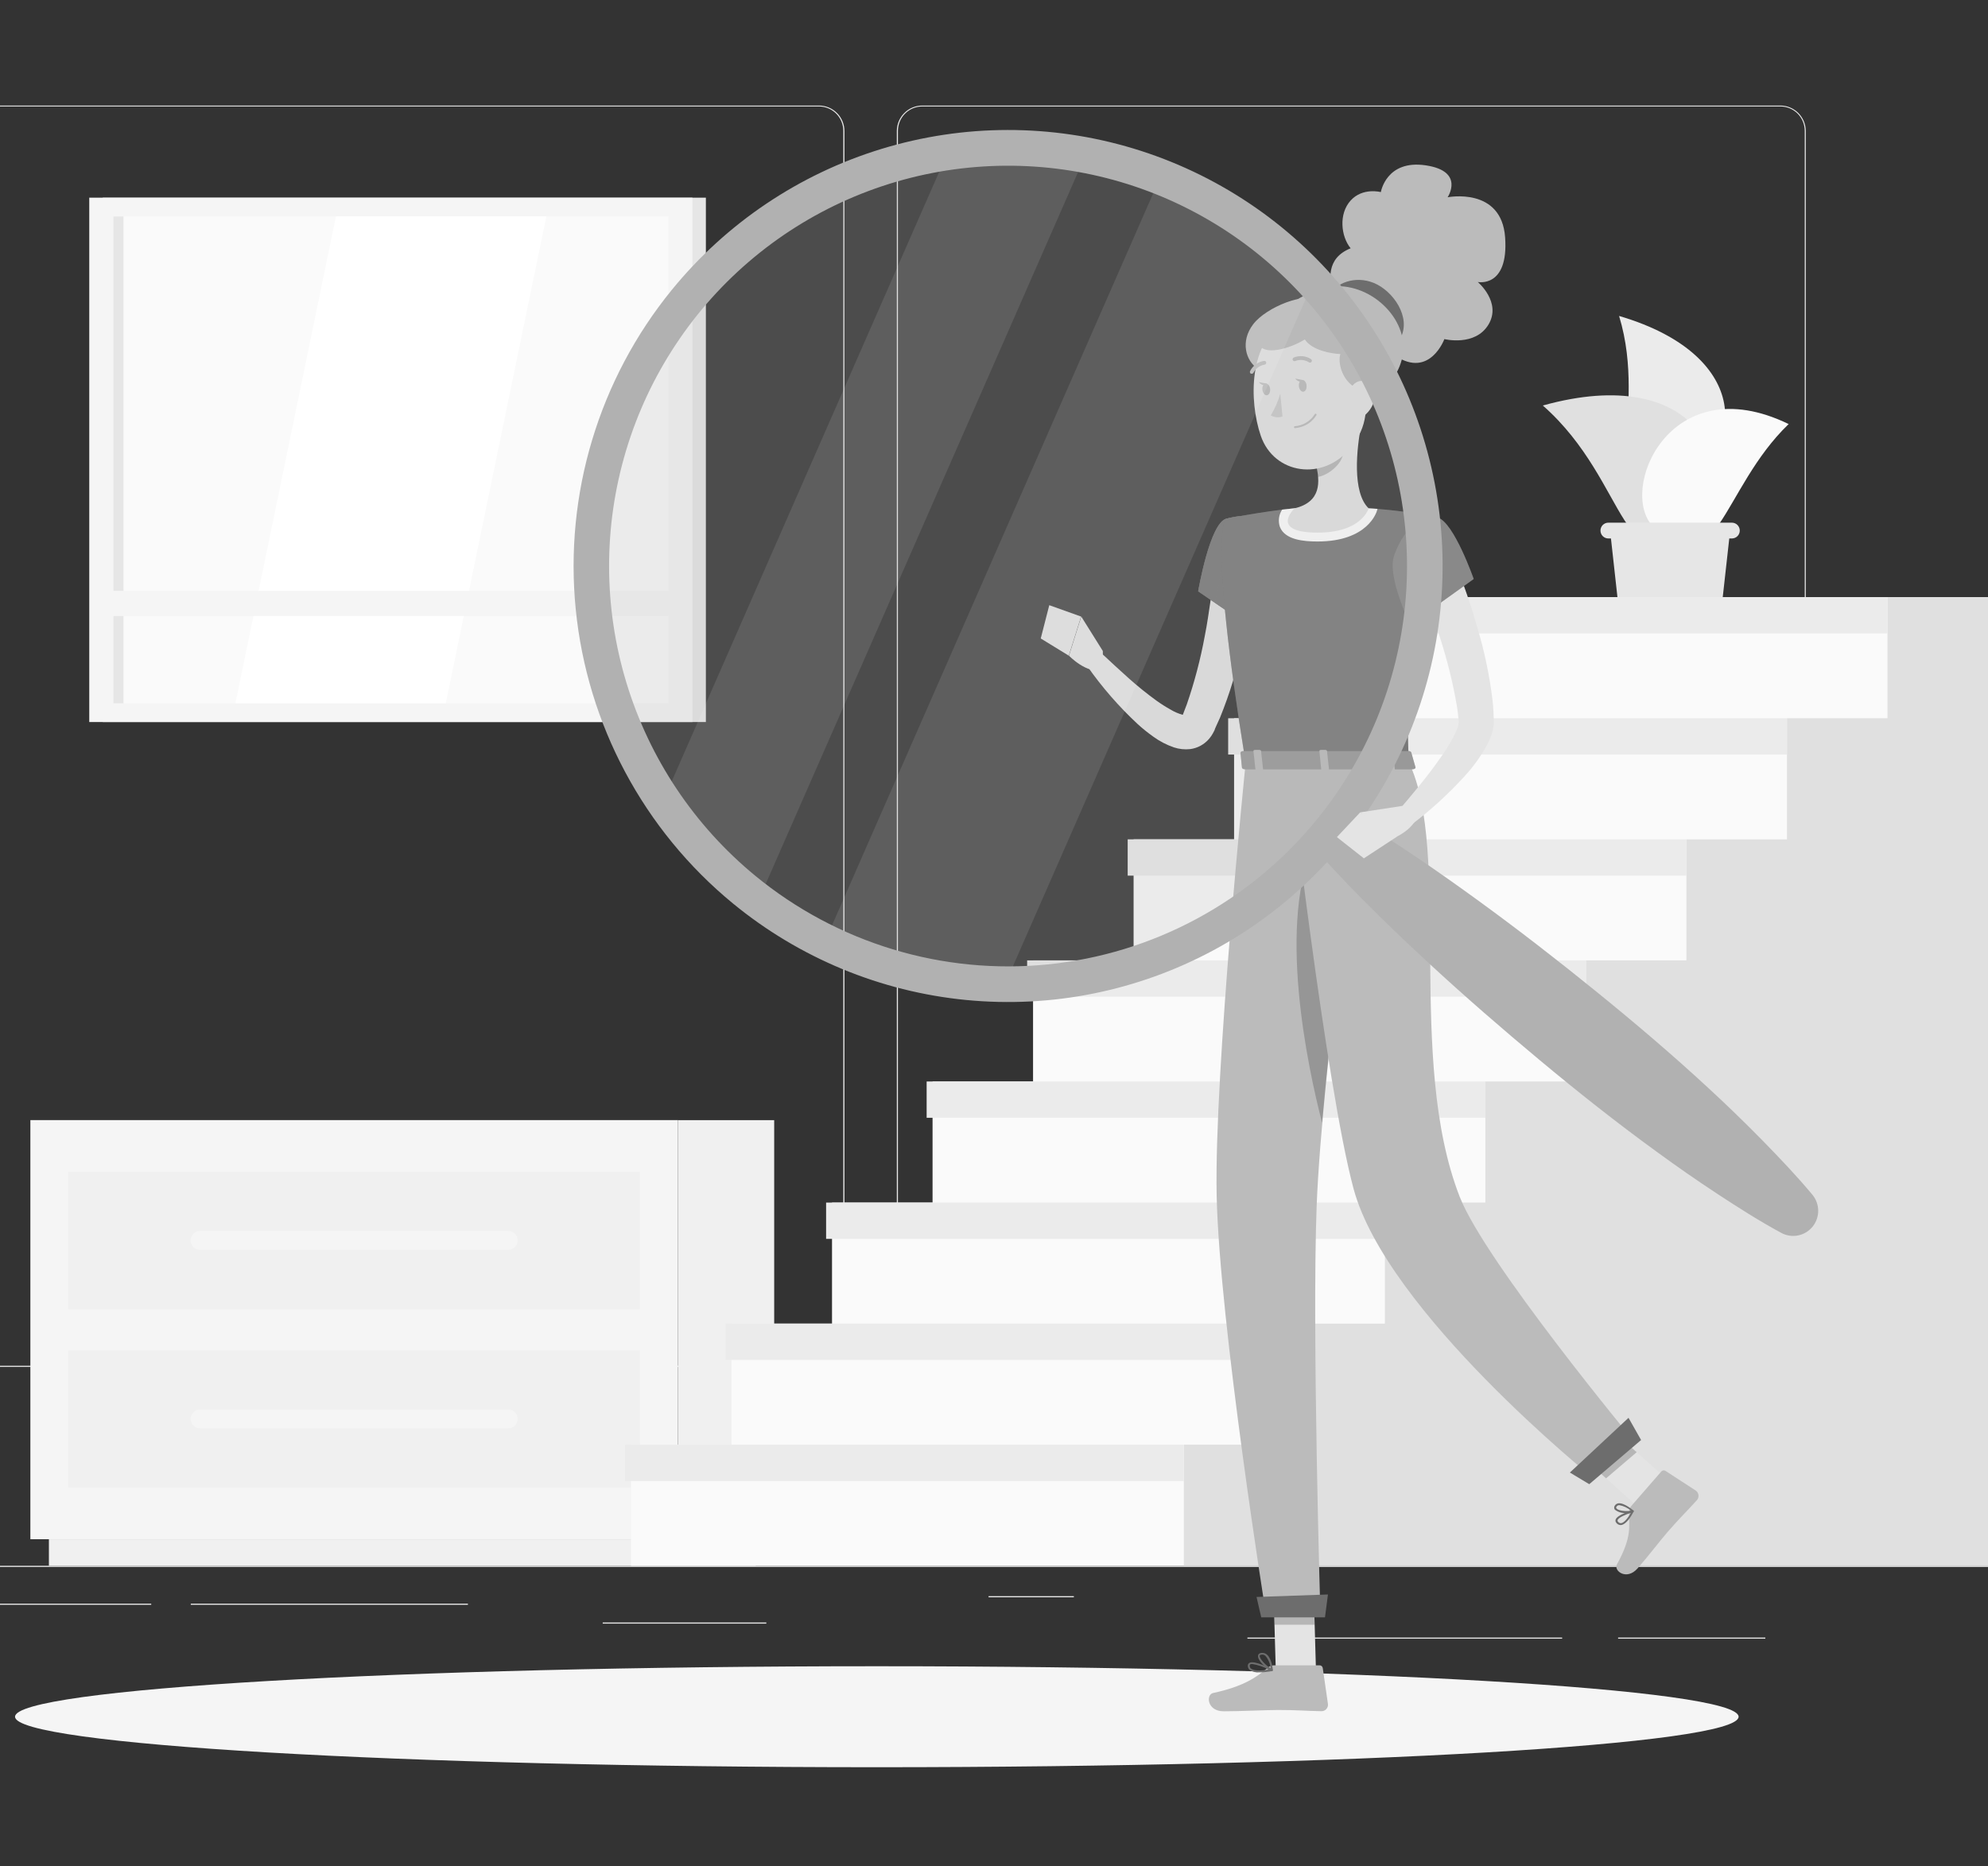 <svg width="262" height="246" viewBox="0 0 262 246" fill="none" xmlns="http://www.w3.org/2000/svg">
<rect x="0" y="0" width="262" height="246" fill="#333333" stroke="none"/>
<g clip-path="url(#clip0_17026_53105)">
<path d="M262 206.395H-30.886V206.542H262V206.395Z" fill="#EBEBEB"/>
<path d="M232.653 215.854H213.252V216.001H232.653V215.854Z" fill="#EBEBEB"/>
<path d="M205.877 215.854H164.399V216.001H205.877V215.854Z" fill="#EBEBEB"/>
<path d="M141.524 210.398H130.283V210.545H141.524V210.398Z" fill="#EBEBEB"/>
<path d="M19.93 211.386H-0.157V211.533H19.93V211.386Z" fill="#EBEBEB"/>
<path d="M61.666 211.386H25.143V211.533H61.666V211.386Z" fill="#EBEBEB"/>
<path d="M100.995 213.867H79.432V214.014H100.995V213.867Z" fill="#EBEBEB"/>
<path d="M107.942 180.174H-5.165C-6.051 180.173 -6.9 179.818 -7.526 179.189C-8.152 178.56 -8.504 177.707 -8.504 176.817V17.243C-8.496 16.359 -8.141 15.513 -7.516 14.89C-6.891 14.267 -6.046 13.917 -5.165 13.915H107.942C108.829 13.915 109.68 14.269 110.307 14.899C110.934 15.528 111.287 16.382 111.287 17.272V176.817C111.287 177.708 110.934 178.562 110.307 179.191C109.68 179.821 108.829 180.174 107.942 180.174ZM-5.165 14.033C-6.012 14.035 -6.824 14.373 -7.423 14.975C-8.021 15.577 -8.357 16.393 -8.357 17.243V176.817C-8.357 177.668 -8.021 178.483 -7.423 179.085C-6.824 179.687 -6.012 180.026 -5.165 180.027H107.942C108.79 180.026 109.602 179.687 110.202 179.085C110.801 178.484 111.139 177.668 111.14 176.817V17.243C111.139 16.392 110.801 15.577 110.202 14.975C109.602 14.373 108.79 14.035 107.942 14.033H-5.165Z" fill="#EBEBEB"/>
<path d="M234.65 180.174H121.538C120.651 180.173 119.801 179.819 119.174 179.189C118.547 178.56 118.194 177.707 118.193 176.817V17.243C118.202 16.358 118.558 15.513 119.185 14.89C119.811 14.267 120.656 13.917 121.538 13.915H234.65C235.53 13.919 236.374 14.27 236.998 14.893C237.621 15.515 237.976 16.36 237.983 17.243V176.817C237.983 177.706 237.633 178.558 237.008 179.187C236.383 179.816 235.535 180.171 234.65 180.174ZM121.538 14.033C120.69 14.035 119.877 14.373 119.278 14.975C118.678 15.577 118.341 16.392 118.339 17.243V176.817C118.341 177.668 118.678 178.484 119.278 179.085C119.877 179.687 120.69 180.026 121.538 180.027H234.65C235.498 180.026 236.311 179.687 236.91 179.085C237.51 178.484 237.847 177.668 237.849 176.817V17.243C237.847 16.392 237.51 15.577 236.91 14.975C236.311 14.373 235.498 14.035 234.65 14.033H121.538Z" fill="#EBEBEB"/>
<path d="M13.539 95.175L93.028 95.175L93.028 26.056L13.539 26.056L13.539 95.175Z" fill="#E6E6E6"/>
<path d="M11.764 95.175L91.253 95.175L91.253 26.056L11.764 26.056L11.764 95.175Z" fill="#F5F5F5"/>
<path d="M88.084 92.706V28.525L14.939 28.525V92.706H88.084Z" fill="#FAFAFA"/>
<path d="M58.749 92.706L72.005 28.525H44.274L31.024 92.706H58.749Z" fill="white"/>
<path d="M16.274 92.712L16.274 28.531H14.939L14.939 92.712H16.274Z" fill="#E6E6E6"/>
<path d="M13.076 81.201L89.941 81.201V77.885L13.076 77.885V81.201Z" fill="#F5F5F5"/>
<path d="M89.338 202.897H102.031V147.652H89.338V202.897Z" fill="#F0F0F0"/>
<path d="M6.445 206.395H99.6V202.897H6.445V206.395Z" fill="#F0F0F0"/>
<path d="M89.338 147.646H4.002V202.891H89.338V147.646Z" fill="#F5F5F5"/>
<path d="M84.353 154.448H8.993V172.567H84.353V154.448Z" fill="#F0F0F0"/>
<path d="M84.353 177.976H8.993V196.095H84.353V177.976Z" fill="#F0F0F0"/>
<path d="M26.361 164.748H66.985C67.312 164.746 67.626 164.615 67.857 164.383C68.088 164.15 68.219 163.836 68.221 163.507C68.219 163.178 68.089 162.863 67.857 162.63C67.626 162.396 67.312 162.264 66.985 162.261H26.361C26.034 162.264 25.72 162.396 25.489 162.63C25.257 162.863 25.127 163.178 25.125 163.507C25.127 163.836 25.258 164.15 25.489 164.383C25.721 164.615 26.034 164.746 26.361 164.748Z" fill="#F5F5F5"/>
<path d="M26.361 188.275H66.985C67.312 188.274 67.626 188.143 67.857 187.91C68.088 187.678 68.219 187.363 68.221 187.035C68.221 186.705 68.091 186.389 67.859 186.156C67.627 185.922 67.313 185.79 66.985 185.789H26.361C26.033 185.79 25.719 185.922 25.487 186.156C25.255 186.389 25.125 186.705 25.125 187.035C25.127 187.363 25.258 187.678 25.489 187.91C25.721 188.143 26.034 188.274 26.361 188.275Z" fill="#F5F5F5"/>
<path d="M221.945 62.182C229.173 60.184 231.645 47.02 213.381 41.647C217.411 54.886 209.345 65.651 221.945 62.182Z" fill="#EBEBEB"/>
<path d="M223.544 67.897C229.244 61.718 223.855 47.738 203.329 53.452C214.939 63.646 213.615 78.673 223.544 67.897Z" fill="#E0E0E0"/>
<path d="M217.921 69.484C213.152 64.745 219.983 48.255 235.728 55.897C226.807 64.475 226.268 77.744 217.921 69.484Z" fill="#FAFAFA"/>
<path d="M213.164 78.714H227.041L228.09 69.29H212.122L213.164 78.714Z" fill="#E6E6E6"/>
<path d="M211.963 70.977H228.248C228.523 70.977 228.787 70.868 228.981 70.672C229.175 70.477 229.285 70.213 229.285 69.937C229.285 69.661 229.175 69.396 228.981 69.201C228.787 69.006 228.523 68.896 228.248 68.896H211.963C211.688 68.896 211.425 69.006 211.23 69.201C211.036 69.396 210.927 69.661 210.927 69.937C210.927 70.213 211.036 70.477 211.23 70.672C211.425 70.868 211.688 70.977 211.963 70.977Z" fill="#E6E6E6"/>
<path d="M96.408 190.433V174.472H109.652V158.516H122.902V142.555H136.147V126.593H149.397V110.637H162.641V94.676H175.891V78.714H189.142H262V206.395H96.408H83.158V190.433H96.408Z" fill="#FAFAFA"/>
<path d="M169.266 190.433V174.472H182.517V158.516H195.761V142.555H209.011V126.593H222.255V110.637H235.506V94.676H248.75V78.714H262V94.676V206.395H169.266H156.022V190.433H169.266Z" fill="#E0E0E0"/>
<path d="M156.022 190.433H82.379V195.219H156.022V190.433Z" fill="#EBEBEB"/>
<path d="M169.272 174.472H95.629V179.257H169.272V174.472Z" fill="#EBEBEB"/>
<path d="M182.517 158.516H108.873V163.302H182.517V158.516Z" fill="#EBEBEB"/>
<path d="M195.767 142.555H122.123V147.34H195.767V142.555Z" fill="#EBEBEB"/>
<path d="M209.011 126.593H135.368V131.378H209.011V126.593Z" fill="#EBEBEB"/>
<path d="M222.261 110.637H148.618V115.423H222.261V110.637Z" fill="#EBEBEB"/>
<path d="M235.506 94.676H161.862V99.461H235.506V94.676Z" fill="#EBEBEB"/>
<path d="M248.756 78.714H175.112V83.5H248.756V78.714Z" fill="#EBEBEB"/>
<path d="M115.557 232.944C178.283 232.944 229.132 229.965 229.132 226.289C229.132 222.614 178.283 219.634 115.557 219.634C52.831 219.634 1.982 222.614 1.982 226.289C1.982 229.965 52.831 232.944 115.557 232.944Z" fill="#F5F5F5"/>
<path d="M165.172 74.84C165.066 76.604 164.861 78.22 164.633 79.896C164.404 81.572 164.094 83.212 163.743 84.858C163.057 88.189 162.067 91.451 160.784 94.599L160.251 95.775L160.122 96.069L160.076 96.222L159.982 96.41C159.803 96.779 159.576 97.123 159.308 97.433C158.989 97.794 158.608 98.094 158.184 98.321C157.767 98.54 157.315 98.683 156.848 98.744C156.131 98.821 155.407 98.745 154.722 98.521C153.751 98.188 152.835 97.713 152.004 97.11C151.277 96.595 150.582 96.036 149.924 95.434C147.459 93.14 145.24 90.592 143.305 87.833L145.244 86.181C146.415 87.268 147.587 88.368 148.759 89.408C149.923 90.449 151.139 91.43 152.402 92.348C152.996 92.775 153.614 93.167 154.253 93.523C154.768 93.837 155.324 94.076 155.905 94.235C156.104 94.276 156.245 94.235 156.18 94.235C156.042 94.25 155.913 94.31 155.811 94.405C155.776 94.405 155.776 94.405 155.811 94.405L155.999 93.917L156.409 92.847C157.425 89.902 158.218 86.883 158.781 83.817C159.092 82.277 159.308 80.707 159.543 79.149C159.777 77.591 159.941 75.986 160.076 74.499L165.172 74.84Z" fill="#E4E4E4"/>
<path d="M161.622 68.367C159.437 68.925 157.908 77.944 157.908 77.944L163.924 82.059C163.924 82.059 169.694 72.964 168.025 70.554C166.267 68.032 164.809 67.556 161.622 68.367Z" fill="#6D6D6D"/>
<path d="M161.622 68.367C159.437 68.925 157.908 77.944 157.908 77.944L163.924 82.059C163.924 82.059 169.694 72.964 168.025 70.554C166.267 68.032 164.809 67.556 161.622 68.367Z" fill="#6D6D6D"/>
<path opacity="0.4" d="M161.622 68.367C159.437 68.925 157.908 77.944 157.908 77.944L163.924 82.059C163.924 82.059 169.694 72.964 168.025 70.554C166.267 68.032 164.809 67.556 161.622 68.367Z" fill="#898989"/>
<path opacity="0.3" d="M161.815 70.383L160.14 79.466L163.52 81.771L161.815 70.383Z" fill="#787878"/>
<path d="M145.343 85.81L142.502 81.272L140.88 86.427C140.88 86.427 143.223 88.897 145.349 88.309L145.343 85.81Z" fill="#E4E4E4"/>
<path d="M138.285 79.772L137.16 84.158L140.856 86.427L142.479 81.272L138.285 79.772Z" fill="#E4E4E4"/>
<path d="M173.431 220.122H168.136L167.779 207.812H173.08L173.431 220.122Z" fill="#E4E4E4"/>
<path d="M220.17 195.43L216.134 198.876L206.896 190.598L210.932 187.159L220.17 195.43Z" fill="#E4E4E4"/>
<path d="M215.027 198.464L218.946 193.961C219.013 193.883 219.105 193.833 219.207 193.818C219.308 193.804 219.411 193.828 219.496 193.884L223.485 196.477C223.584 196.545 223.667 196.634 223.728 196.737C223.79 196.84 223.83 196.955 223.844 197.075C223.858 197.194 223.847 197.315 223.812 197.43C223.776 197.545 223.717 197.651 223.638 197.741C222.244 199.287 221.494 199.963 219.772 201.938C218.717 203.155 217.294 205.048 215.829 206.724C214.365 208.399 212.631 207.047 213.094 206.212C215.15 202.485 214.658 201.18 214.693 199.346C214.698 199.022 214.816 198.71 215.027 198.464Z" fill="#BBBBBB"/>
<path d="M167.954 219.511H173.906C174.008 219.51 174.107 219.546 174.185 219.613C174.263 219.68 174.313 219.773 174.327 219.875L175.007 224.578C175.026 224.703 175.018 224.83 174.982 224.95C174.946 225.071 174.885 225.182 174.801 225.276C174.718 225.37 174.615 225.444 174.499 225.493C174.384 225.542 174.259 225.565 174.134 225.56C172.061 225.525 171.059 225.402 168.44 225.402C166.83 225.402 163.502 225.572 161.276 225.572C159.05 225.572 158.933 223.362 159.865 223.168C164.012 222.268 165.646 221.033 167.046 219.852C167.298 219.632 167.621 219.511 167.954 219.511Z" fill="#BBBBBB"/>
<path opacity="0.2" d="M167.784 207.817L167.966 214.161H173.261L173.08 207.817H167.784Z" fill="black"/>
<path opacity="0.2" d="M210.938 187.159L206.896 190.598L211.665 194.866L215.701 191.421L210.938 187.159Z" fill="black"/>
<path d="M161.622 68.367C161.622 68.367 159.097 69.261 164.153 100.455H185.662C185.305 91.666 185.293 86.245 189.476 68.214C186.464 67.591 183.412 67.186 180.343 67.003C177.091 66.77 173.825 66.77 170.573 67.003C166.379 67.415 161.622 68.367 161.622 68.367Z" fill="#6D6D6D"/>
<path opacity="0.4" d="M161.622 68.367C161.622 68.367 159.097 69.261 164.153 100.455H185.662C185.305 91.666 185.293 86.245 189.476 68.214C186.464 67.591 183.412 67.186 180.343 67.003C177.091 66.77 173.825 66.77 170.573 67.003C166.379 67.415 161.622 68.367 161.622 68.367Z" fill="#898989"/>
<path d="M180.343 67.003C177.091 66.77 173.825 66.77 170.573 67.003C170.045 67.05 169.507 67.109 168.973 67.174C168.753 67.508 168.612 67.888 168.561 68.286C168.51 68.683 168.551 69.087 168.681 69.466C169.366 71.177 171.838 71.377 173.642 71.377C180.302 71.377 181.427 67.473 181.474 67.309L181.538 67.074C181.163 67.05 180.742 67.021 180.343 67.003Z" fill="white"/>
<path d="M179.406 55.968C178.785 59.119 178.176 64.898 180.373 67.003C180.373 67.003 179.512 70.207 173.671 70.207C167.228 70.207 170.602 67.009 170.602 67.009C174.117 66.168 174.017 63.558 173.408 61.13L179.406 55.968Z" fill="#E4E4E4"/>
<path opacity="0.2" d="M176.928 58.061L173.379 61.1C173.531 61.678 173.633 62.269 173.683 62.864C175.019 62.67 176.858 61.195 177.004 59.789C177.087 59.214 177.061 58.627 176.928 58.061Z" fill="black"/>
<path d="M175.722 38.813C175.177 36.961 174.72 34.045 178 32.729C176.717 31.153 176.407 28.19 178 26.432C179.594 24.674 181.983 25.321 181.983 25.321C181.983 25.321 182.686 21.023 187.894 21.794C193.101 22.564 190.782 26.003 190.782 26.003C190.782 26.003 197.887 24.592 198.362 31.294C198.836 37.996 194.759 37.173 194.759 37.173C194.759 37.173 197.928 39.842 196.171 42.776C194.414 45.709 190.354 44.698 190.354 44.698C190.354 44.698 188.445 49.883 183.946 46.932C179.447 43.981 175.722 38.813 175.722 38.813Z" fill="#BBBBBB"/>
<path d="M165.172 42.723C163.415 45.004 164.188 47.585 165.758 48.602C169.536 51.024 175.001 40.865 173.578 39.648C172.154 38.431 166.929 40.436 165.172 42.723Z" fill="#BBBBBB"/>
<path d="M181.04 37.29C178.557 36.285 176.038 37.337 175.253 38.854C173.338 42.552 182.036 49.213 184.555 44.592C186.049 41.846 183.6 38.325 181.04 37.29Z" fill="#6D6D6D"/>
<path d="M179.992 48.602C180.173 53.893 180.361 56.103 177.977 59.049C174.398 63.476 167.902 62.547 166.156 57.432C164.586 52.829 164.557 44.98 169.471 42.405C170.552 41.832 171.76 41.545 172.982 41.572C174.204 41.599 175.399 41.939 176.453 42.56C177.507 43.181 178.385 44.062 179.005 45.119C179.624 46.177 179.964 47.376 179.992 48.602Z" fill="#E4E4E4"/>
<path d="M179.201 51.371C176.858 50.495 176.272 47.749 176.647 46.668C175.476 46.621 172.916 46.197 171.961 44.739C170.133 45.915 166.273 47.091 165.857 45.133C165.441 43.175 171.264 38.143 175.669 37.755C180.906 37.297 186.072 42.458 184.742 47.403C183.413 52.347 179.201 51.371 179.201 51.371Z" fill="#BBBBBB"/>
<path d="M164.176 100.455C164.176 100.455 159.999 141.402 160.345 157.616C160.708 174.477 166.865 212.932 166.865 212.932H174.023C174.023 212.932 172.892 175.459 173.525 158.904C174.216 140.849 179.927 100.455 179.927 100.455H164.176Z" fill="#BBBBBB"/>
<path d="M174.62 213.191H166.22L165.599 210.504L175.013 210.175L174.62 213.191Z" fill="#6D6D6D"/>
<path opacity="0.2" d="M173.431 110.643C168.159 121.308 172.371 140.767 174.24 148.01C175.194 137.134 176.811 123.841 178.071 114.082C177.274 108.568 175.891 105.722 173.431 110.643Z" fill="black"/>
<path d="M169.835 100.455C169.835 100.455 174.708 143.025 178.387 156.693C182.757 172.919 209.896 194.76 209.896 194.76L215.402 190.057C215.402 190.057 195.732 166.329 192.387 157.781C185.258 139.556 191.362 112.348 185.662 100.443L169.835 100.455Z" fill="#BBBBBB"/>
<path d="M216.28 189.816L209.45 195.636L206.896 194.102L214.623 186.888L216.28 189.816Z" fill="#6D6D6D"/>
<path d="M172.195 50.812C172.236 51.242 172.043 51.606 171.768 51.635C171.492 51.665 171.229 51.336 171.182 50.912C171.135 50.489 171.334 50.113 171.615 50.089C171.897 50.066 172.154 50.365 172.195 50.812Z" fill="#BBBBBB"/>
<path d="M167.392 51.277C167.433 51.7 167.24 52.07 166.958 52.1C166.677 52.129 166.425 51.8 166.373 51.371C166.32 50.941 166.525 50.577 166.8 50.553C167.076 50.53 167.351 50.847 167.392 51.277Z" fill="#BBBBBB"/>
<path d="M166.935 50.565L165.887 50.365C165.887 50.365 166.519 51.118 166.935 50.565Z" fill="#BBBBBB"/>
<path d="M168.727 51.888C168.442 52.898 168.021 53.863 167.474 54.757C167.706 54.891 167.965 54.973 168.232 54.998C168.499 55.022 168.768 54.988 169.02 54.898L168.727 51.888Z" fill="#CACACA"/>
<path d="M171.381 56.303C171.149 56.367 170.912 56.41 170.672 56.432C170.656 56.434 170.64 56.432 170.624 56.428C170.609 56.423 170.594 56.415 170.582 56.405C170.569 56.395 170.559 56.382 170.551 56.367C170.544 56.353 170.539 56.337 170.538 56.321C170.534 56.287 170.544 56.254 170.565 56.228C170.585 56.201 170.616 56.184 170.649 56.18C171.179 56.141 171.693 55.977 172.148 55.702C172.604 55.428 172.989 55.05 173.273 54.598C173.28 54.583 173.29 54.569 173.302 54.557C173.315 54.546 173.33 54.538 173.346 54.533C173.362 54.528 173.379 54.526 173.396 54.528C173.413 54.531 173.429 54.536 173.443 54.545C173.472 54.562 173.494 54.588 173.503 54.62C173.513 54.652 173.51 54.686 173.496 54.716C173.023 55.501 172.265 56.07 171.381 56.303Z" fill="#BBBBBB"/>
<path d="M181.222 52.253C181.094 53.264 180.571 54.184 179.769 54.81C178.697 55.633 177.666 54.81 177.543 53.523C177.438 52.347 177.86 50.583 179.137 50.242C179.415 50.185 179.704 50.197 179.977 50.276C180.25 50.356 180.5 50.501 180.705 50.698C180.91 50.896 181.064 51.141 181.154 51.412C181.244 51.682 181.268 51.971 181.222 52.253Z" fill="#E4E4E4"/>
<path d="M172.711 47.791C172.678 47.799 172.644 47.8 172.611 47.795C172.578 47.79 172.546 47.779 172.517 47.761C172.252 47.591 171.95 47.486 171.636 47.456C171.323 47.425 171.007 47.469 170.713 47.585C170.652 47.612 170.583 47.615 170.52 47.593C170.457 47.571 170.405 47.526 170.373 47.467C170.345 47.407 170.342 47.338 170.364 47.276C170.385 47.213 170.431 47.161 170.491 47.132C170.86 46.979 171.26 46.917 171.657 46.952C172.055 46.987 172.438 47.117 172.775 47.332C172.803 47.349 172.827 47.371 172.846 47.397C172.866 47.424 172.879 47.454 172.887 47.485C172.895 47.517 172.896 47.55 172.891 47.582C172.886 47.614 172.874 47.645 172.857 47.673C172.825 47.729 172.773 47.771 172.711 47.791Z" fill="#BBBBBB"/>
<path d="M165.037 49.254C164.977 49.277 164.91 49.277 164.85 49.254C164.793 49.221 164.751 49.167 164.732 49.104C164.714 49.04 164.72 48.972 164.75 48.913C164.929 48.556 165.191 48.246 165.514 48.012C165.837 47.778 166.212 47.625 166.607 47.567C166.64 47.564 166.673 47.567 166.704 47.577C166.736 47.587 166.765 47.603 166.79 47.624C166.815 47.646 166.836 47.672 166.851 47.702C166.865 47.731 166.874 47.763 166.876 47.796C166.881 47.862 166.86 47.928 166.817 47.978C166.775 48.029 166.714 48.061 166.648 48.067C166.337 48.119 166.043 48.245 165.79 48.432C165.536 48.62 165.331 48.866 165.189 49.149C165.173 49.176 165.151 49.199 165.124 49.218C165.098 49.236 165.068 49.248 165.037 49.254Z" fill="#BBBBBB"/>
<path d="M191.672 73.946C192.867 76.879 193.897 79.876 194.759 82.924C195.673 85.998 196.324 89.145 196.704 92.33C196.804 93.141 196.833 93.994 196.868 94.835V95.311C196.868 95.481 196.839 95.657 196.815 95.81C196.767 96.104 196.7 96.395 196.616 96.68C196.464 97.169 196.267 97.644 196.03 98.097C195.218 99.605 194.223 101.005 193.066 102.266C190.928 104.623 188.575 106.774 186.037 108.691L184.344 106.804C186.295 104.517 188.263 102.171 189.932 99.749C190.739 98.65 191.426 97.468 191.983 96.222C192.078 95.981 192.156 95.733 192.217 95.481C192.233 95.396 192.243 95.309 192.246 95.222C192.249 95.197 192.249 95.171 192.246 95.146V95.064C192.17 94.37 192.117 93.676 191.989 92.965C191.485 90.061 190.782 87.195 189.886 84.387C188.989 81.542 187.988 78.655 186.957 75.904L191.672 73.946Z" fill="#E4E4E4"/>
<path d="M189.476 68.214C191.631 68.873 194.22 76.321 194.22 76.321L185.85 82.318C185.85 82.318 182.798 76.104 183.706 73.305C184.678 70.395 187.021 67.462 189.476 68.214Z" fill="#6D6D6D"/>
<path opacity="0.4" d="M189.476 68.214C191.631 68.873 194.22 76.321 194.22 76.321L185.85 82.318C185.85 82.318 182.798 76.104 183.706 73.305C184.678 70.395 187.021 67.462 189.476 68.214Z" fill="#B4B4B4"/>
<path d="M213.58 201.027C213.472 201.024 213.365 200.997 213.269 200.947C213.173 200.897 213.089 200.826 213.024 200.739C212.97 200.684 212.933 200.616 212.914 200.542C212.896 200.467 212.897 200.39 212.918 200.316C213.117 199.669 214.957 199.14 215.168 199.081C215.191 199.073 215.216 199.073 215.239 199.08C215.262 199.087 215.282 199.102 215.296 199.122C215.309 199.143 215.316 199.166 215.316 199.19C215.316 199.214 215.309 199.238 215.296 199.258C214.968 199.887 214.318 200.945 213.65 201.021L213.58 201.027ZM214.939 199.411C214.213 199.646 213.264 200.051 213.182 200.392C213.173 200.425 213.173 200.459 213.183 200.491C213.192 200.523 213.21 200.552 213.234 200.575C213.281 200.642 213.345 200.696 213.419 200.731C213.493 200.766 213.575 200.781 213.656 200.774C213.996 200.733 214.47 200.228 214.939 199.411Z" fill="#6D6D6D"/>
<path d="M214.359 199.434C213.811 199.49 213.262 199.334 212.824 198.999C212.763 198.921 212.73 198.825 212.73 198.725C212.73 198.626 212.763 198.53 212.824 198.452C212.877 198.371 212.946 198.302 213.028 198.251C213.11 198.2 213.203 198.168 213.299 198.158C214.06 198.064 215.214 199.063 215.261 199.105C215.278 199.118 215.291 199.137 215.299 199.158C215.306 199.178 215.307 199.201 215.302 199.222C215.3 199.245 215.291 199.267 215.276 199.285C215.262 199.302 215.242 199.315 215.22 199.322C214.94 199.402 214.65 199.44 214.359 199.434ZM213.428 198.405H213.346C213.286 198.412 213.228 198.432 213.176 198.463C213.125 198.495 213.081 198.537 213.047 198.587C212.959 198.722 212.988 198.793 213.047 198.84C213.275 199.14 214.318 199.252 214.951 199.134C214.518 198.758 213.992 198.506 213.428 198.405Z" fill="#6D6D6D"/>
<path d="M165.963 220.439C165.51 220.481 165.057 220.365 164.68 220.11C164.599 220.037 164.537 219.945 164.497 219.843C164.457 219.741 164.442 219.631 164.451 219.522C164.456 219.453 164.479 219.385 164.516 219.327C164.554 219.268 164.607 219.22 164.668 219.187C165.318 218.829 167.427 219.91 167.667 220.04C167.69 220.052 167.708 220.071 167.719 220.094C167.731 220.118 167.735 220.143 167.732 220.169C167.728 220.195 167.717 220.219 167.699 220.238C167.681 220.257 167.658 220.27 167.632 220.275C167.082 220.381 166.523 220.436 165.963 220.439ZM165.02 219.34C164.939 219.335 164.858 219.351 164.785 219.387C164.76 219.399 164.739 219.419 164.725 219.443C164.71 219.467 164.703 219.494 164.703 219.522C164.694 219.596 164.702 219.671 164.727 219.74C164.753 219.81 164.795 219.872 164.85 219.922C165.172 220.216 166.021 220.263 167.193 220.069C166.515 219.703 165.78 219.457 165.02 219.34Z" fill="#6D6D6D"/>
<path d="M167.609 220.269H167.556C166.923 219.981 165.676 218.835 165.799 218.235C165.799 218.094 165.922 217.912 166.267 217.877C166.392 217.864 166.518 217.876 166.638 217.913C166.758 217.951 166.869 218.012 166.964 218.094C167.626 218.653 167.749 220.081 167.755 220.146C167.757 220.168 167.753 220.189 167.744 220.209C167.734 220.228 167.72 220.245 167.702 220.258C167.689 220.266 167.673 220.272 167.657 220.274C167.641 220.276 167.624 220.274 167.609 220.269ZM166.343 218.112H166.273C166.039 218.112 166.027 218.229 166.021 218.259C165.963 218.617 166.812 219.523 167.456 219.911C167.404 219.307 167.166 218.734 166.777 218.27C166.658 218.161 166.504 218.099 166.343 218.094V218.112Z" fill="#6D6D6D"/>
<path d="M185.984 99.161L186.535 101.095C186.611 101.242 186.435 101.395 186.184 101.395H164.047C163.854 101.395 163.69 101.301 163.678 101.178L163.485 99.249C163.485 99.114 163.637 99.002 163.854 99.002H185.639C185.705 98.997 185.772 99.008 185.832 99.036C185.893 99.064 185.945 99.107 185.984 99.161Z" fill="#6D6D6D"/>
<path opacity="0.3" d="M185.984 99.161L186.535 101.095C186.611 101.242 186.435 101.395 186.184 101.395H164.047C163.854 101.395 163.69 101.301 163.678 101.178L163.485 99.249C163.485 99.114 163.637 99.002 163.854 99.002H185.639C185.705 98.997 185.772 99.008 185.832 99.036C185.893 99.064 185.945 99.107 185.984 99.161Z" fill="white"/>
<path d="M183.061 101.63H183.647C183.758 101.63 183.846 101.572 183.84 101.495L183.565 98.985C183.565 98.914 183.46 98.85 183.342 98.85H182.757C182.64 98.85 182.552 98.914 182.563 98.985L182.833 101.495C182.845 101.572 182.921 101.63 183.061 101.63Z" fill="#BBBBBB"/>
<path d="M165.687 101.63H166.273C166.39 101.63 166.478 101.572 166.472 101.495L166.197 98.985C166.197 98.914 166.086 98.85 165.974 98.85H165.389C165.271 98.85 165.184 98.914 165.189 98.985L165.465 101.495C165.471 101.572 165.57 101.63 165.687 101.63Z" fill="#BBBBBB"/>
<path d="M174.374 101.63H174.96C175.077 101.63 175.165 101.572 175.159 101.495L174.884 98.985C174.884 98.914 174.778 98.85 174.661 98.85H174.076C173.958 98.85 173.871 98.914 173.882 98.985L174.134 101.513C174.134 101.572 174.257 101.63 174.374 101.63Z" fill="#BBBBBB"/>
<path d="M171.744 50.101L170.696 49.901C170.696 49.901 171.293 50.653 171.744 50.101Z" fill="#BBBBBB"/>
<path opacity="0.2" d="M152.355 124.964C142.431 128.834 131.586 129.663 121.193 127.347C110.799 125.031 101.323 119.673 93.963 111.952C86.603 104.231 81.689 94.493 79.844 83.969C77.998 73.445 79.303 62.608 83.594 52.829C87.884 43.05 94.968 34.767 103.949 29.028C112.93 23.289 123.405 20.352 134.049 20.588C144.694 20.824 155.029 24.222 163.749 30.353C172.469 36.485 179.181 45.073 183.038 55.033C185.599 61.647 186.838 68.702 186.682 75.796C186.526 82.89 184.98 89.884 182.13 96.378C179.281 102.872 175.185 108.739 170.076 113.644C164.967 118.549 158.946 122.395 152.355 124.964Z" fill="#B1B1B1"/>
<path opacity="0.1" d="M142.614 21.47L100.391 117.71C99.741 117.216 99.097 116.704 98.464 116.187C94.383 112.799 90.829 108.818 87.92 104.376L124.39 21.247C130.433 20.27 136.597 20.346 142.614 21.47Z" fill="white"/>
<path opacity="0.1" d="M172.629 38.166L132.931 128.651C124.685 128.659 116.548 126.765 109.149 123.112L152.496 24.304C160.175 27.318 167.063 32.06 172.629 38.166Z" fill="white"/>
<path d="M88.541 38.208C95.714 29.411 105.325 22.947 116.159 19.632C126.993 16.317 138.563 16.302 149.405 19.586C160.248 22.871 169.877 29.309 177.074 38.086C184.271 46.863 188.713 57.585 189.839 68.896C190.964 80.207 188.723 91.599 183.398 101.631C178.072 111.663 169.902 119.885 159.921 125.257C149.94 130.629 138.596 132.911 127.323 131.812C116.05 130.713 105.355 126.284 96.59 119.085C84.837 109.431 77.387 95.486 75.878 80.319C74.369 65.152 78.924 50.004 88.541 38.208ZM173.548 108.027C180.133 99.949 184.183 90.093 185.186 79.705C186.189 69.317 184.101 58.864 179.185 49.667C174.269 40.47 166.747 32.943 157.568 28.037C148.39 23.131 137.969 21.067 127.621 22.105C117.274 23.143 107.466 27.238 99.438 33.87C91.409 40.503 85.52 49.376 82.516 59.368C79.511 69.359 79.526 80.02 82.559 90.003C85.592 99.986 91.506 108.842 99.554 115.452C104.898 119.841 111.051 123.131 117.662 125.133C124.273 127.136 131.212 127.811 138.083 127.122C144.955 126.432 151.623 124.391 157.708 121.115C163.793 117.838 169.176 113.391 173.548 108.027Z" fill="#B1B1B1"/>
<path d="M178.604 107.827C184.245 111.207 189.61 114.923 194.882 118.756C200.154 122.589 205.291 126.581 210.347 130.679C215.402 134.776 220.363 138.992 225.149 143.419C227.547 145.629 229.89 147.898 232.178 150.226C234.475 152.578 236.73 154.93 238.856 157.481C239.347 158.072 239.618 158.816 239.622 159.585C239.626 160.355 239.363 161.102 238.877 161.697C238.392 162.293 237.715 162.7 236.963 162.849C236.211 162.998 235.43 162.88 234.756 162.514C231.827 160.926 229.085 159.174 226.35 157.381C223.614 155.588 220.943 153.719 218.307 151.796C213.035 147.963 207.933 143.924 202.937 139.756C197.94 135.588 193.019 131.325 188.234 126.893C183.448 122.46 178.756 117.921 174.339 113.042C173.788 112.438 173.471 111.655 173.448 110.837C173.426 110.018 173.697 109.219 174.214 108.585C174.731 107.951 175.458 107.526 176.262 107.386C177.066 107.247 177.893 107.404 178.592 107.827H178.604Z" fill="#B1B1B1"/>
<path d="M184.907 106.216L179.248 107.081L183.296 110.643C183.296 110.643 186.494 109.467 186.81 107.292L184.907 106.216Z" fill="#E4E4E4"/>
<path d="M176.19 110.343L179.746 113.142L184.086 110.296L179.248 107.092L176.19 110.343Z" fill="#E4E4E4"/>
</g>
<defs>
<clipPath id="clip0_17026_53105">
<rect width="262" height="244.959" fill="white" transform="translate(0 0.521)"/>
</clipPath>
</defs>
</svg>
